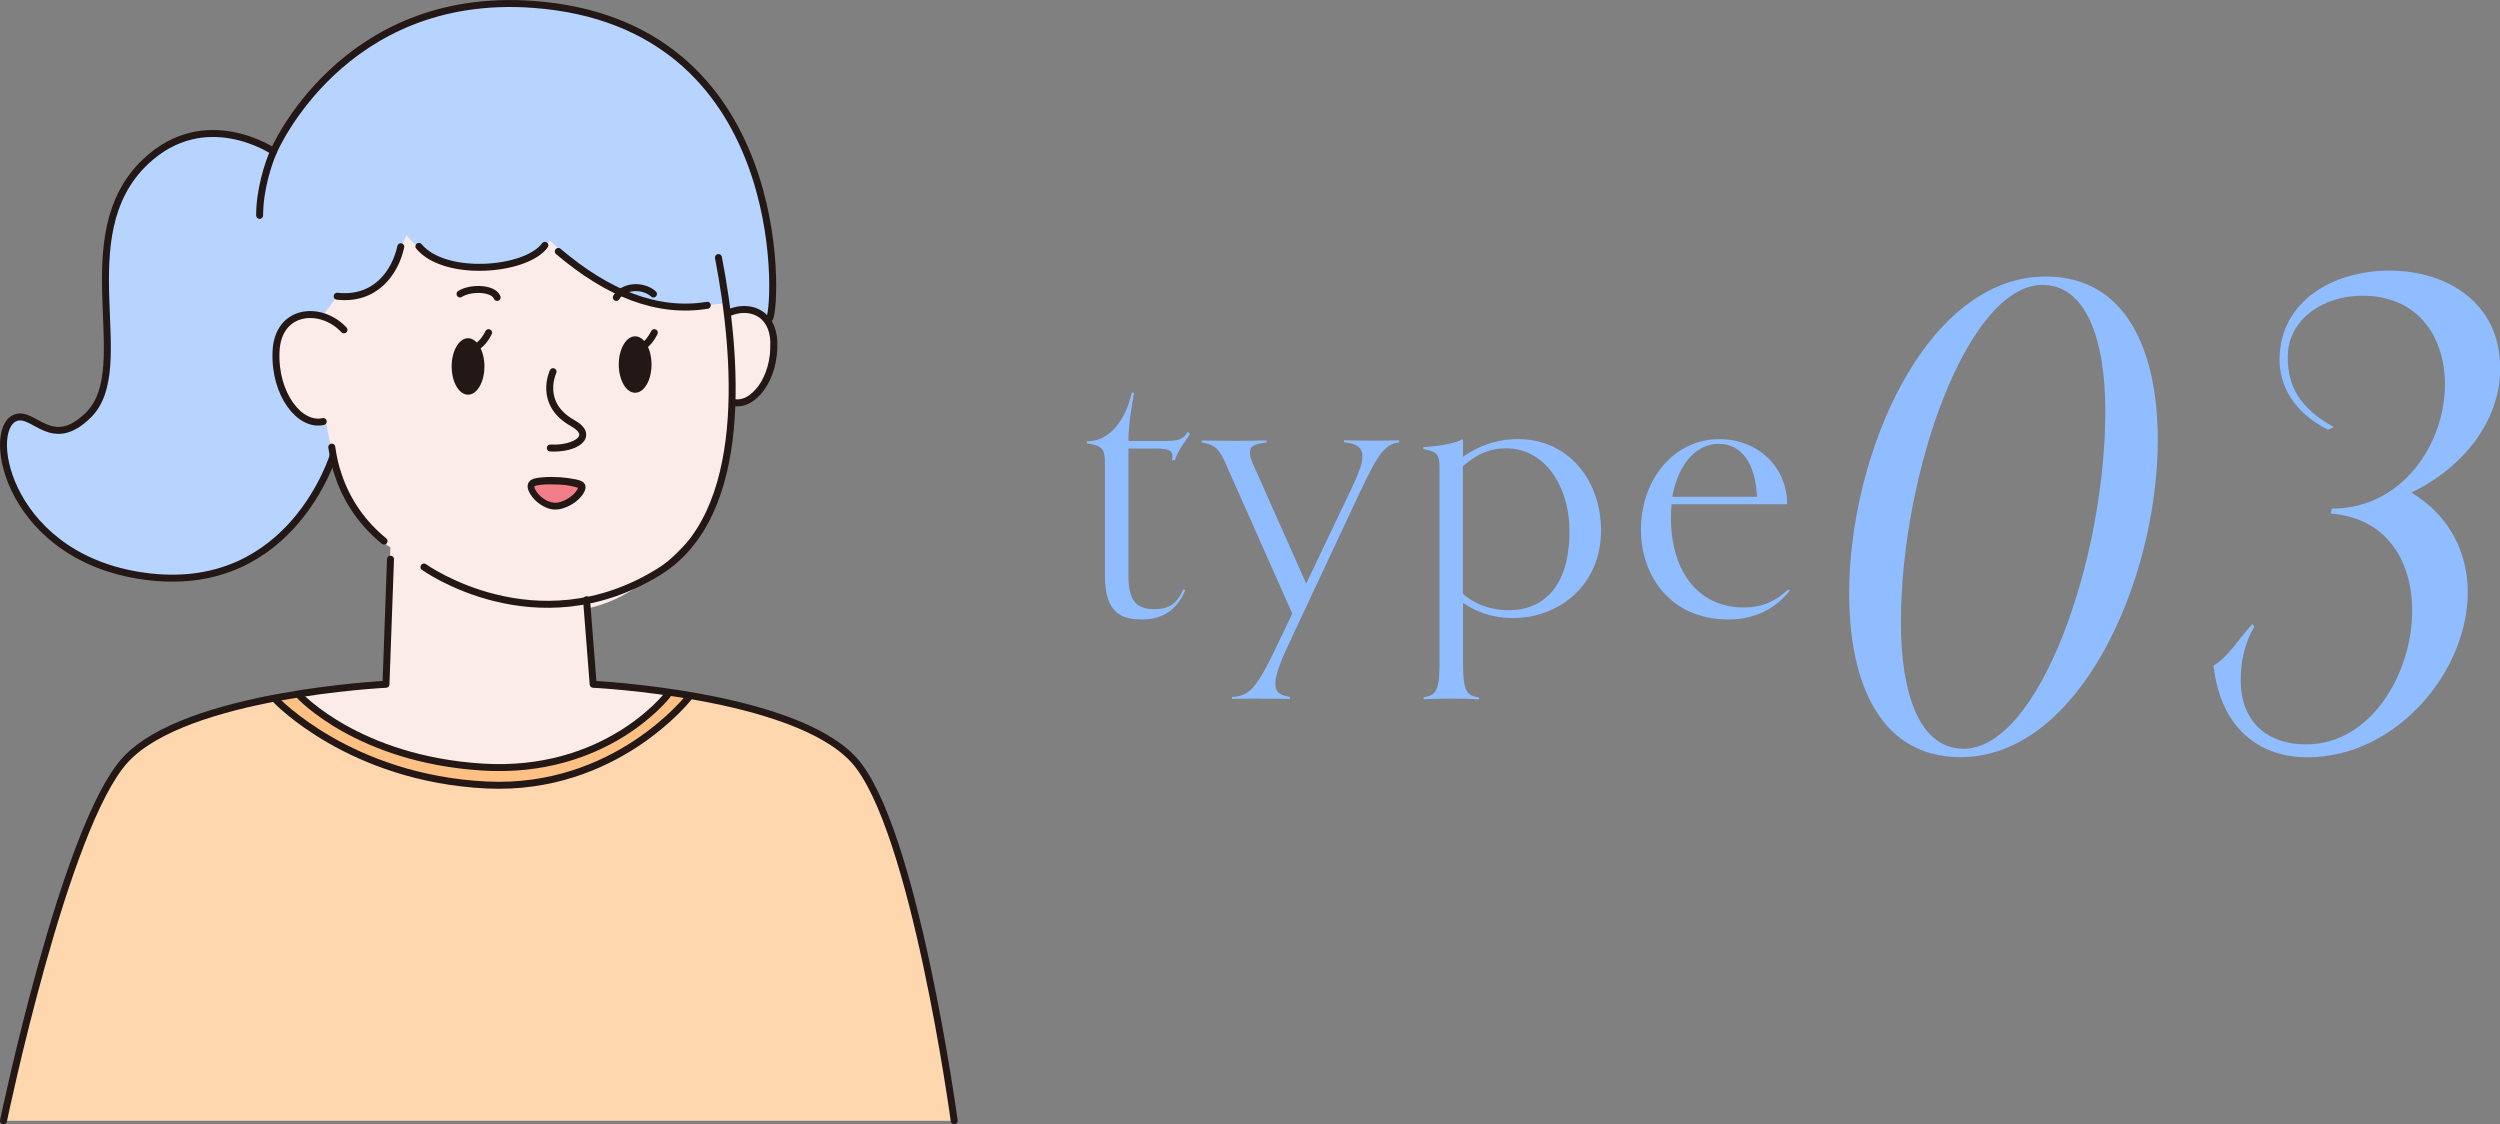 <?xml version="1.0" encoding="UTF-8"?><svg id="Layer_2" xmlns="http://www.w3.org/2000/svg" viewBox="0 0 143.47 64.52"><rect x="0" y="0" width="143.47" height="64.52" fill="#808080" stroke="none"/><defs><style>.cls-1{fill:#ffd7af;}.cls-2{fill:#b6d4ff;}.cls-2,.cls-3{stroke:#231815;stroke-linecap:round;stroke-linejoin:round;stroke-width:.4px;}.cls-4{fill:#231815;}.cls-5{fill:#ffc084;}.cls-6{fill:#f27e88;}.cls-3{fill:none;}.cls-7{fill:#8fbdff;}.cls-8{fill:#fbece9;}</style></defs><g id="_レイヤー_1"><path class="cls-7" d="M68.01,33.88c-.46,1.14-1.35,1.67-2.43,1.67s-2.17-.23-2.17-2.51v-6.44c0-.89-.17-1.01-1.04-1.16v-.11c1.35,0,2.24-1.27,2.58-2.79h.13c-.13.72-.32,1.84-.32,2.77h1.73c1.01,0,1.35,0,1.67-.53l.13.13c-.32.51-.63.82-.87,1.5h-.17c.02-.06.04-.15.04-.23,0-.36-.3-.44-1.01-.44h-1.52v7.26c0,1.46.42,1.96,1.5,1.96.8,0,1.29-.3,1.65-1.14l.11.06Z"/><path class="cls-7" d="M74.03,40.11c-.29,0-1.22-.02-2.15-.02-.7,0-.89.02-1.18.02v-.11c.95-.08,1.33-.3,2.62-3.02l.84-1.77-3.89-8.76c-.4-.89-.76-.95-1.31-1.06v-.11c.3,0,1.16.02,1.92.02.8,0,1.52-.02,1.82-.02v.11c-.63.08-.97.17-.97.57,0,.17.04.36.17.65l3.06,6.88,2.62-5.49c.36-.78.61-1.37.61-1.82s-.29-.74-1.06-.8v-.11c.3,0,.74.02,1.67.02.7,0,1.2-.02,1.5-.02v.11c-.76.15-1.08.36-2.3,2.96l-4.05,8.64c-.55,1.16-.76,1.84-.76,2.26,0,.57.36.65.84.76v.11Z"/><path class="cls-7" d="M84.86,40.13c-.46-.02-.8-.04-1.58-.04s-1.12.02-1.58.04v-.11c.63-.13.91-.23.91-1.92v-11.19c0-.76-.06-.99-.93-1.14v-.11c.63-.04,1.69-.15,2.28-.46v1.01c1.23-.84,2.3-1.01,3.15-1.01,2.94,0,4.77,2.41,4.77,5.24,0,3.19-2.47,5.03-5.05,5.03-1.14,0-2.05-.32-2.87-.87v3.51c0,1.69.28,1.79.91,1.92v.11ZM83.95,34.07c.53.49,1.44.95,2.66.95,1.44,0,3.46-.8,3.46-4.56,0-2.51-1.39-4.73-3.63-4.73-.72,0-1.52.17-2.49,1.03v7.31Z"/><path class="cls-7" d="M102.71,33.9c-.78.97-1.92,1.65-3.51,1.65-3.4,0-5.03-2.58-5.03-5.15,0-2.89,1.9-5.2,4.5-5.2,2.13,0,3.89,1.52,3.89,3.74h-6.63c-.02.21-.04.46-.04.72,0,3.36,1.75,5.2,4.16,5.2.89,0,1.69-.21,2.58-1.04l.08.08ZM100.83,28.51c-.08-1.92-.89-3.04-2.2-3.04s-2.34,1.2-2.66,3.04h4.86Z"/><path class="cls-7" d="M106.12,34.06c0-7.98,4.38-18.19,11.29-18.19,4.6,0,6.42,4.23,6.42,9.39,0,7.98-4.46,18.19-11.32,18.19-4.6,0-6.39-4.23-6.39-9.39ZM109.09,35.73c0,4.12,1.08,7.24,3.6,7.24,4.31,0,8.13-10.8,8.13-19.38,0-4.12-1.11-7.24-3.6-7.24-4.31,0-8.13,10.8-8.13,19.38Z"/><path class="cls-7" d="M133.81,29.19c4.08,0,6.5-3.75,6.5-7.13,0-2.67-1.49-5.09-4.75-5.09-2.12,0-4.27,1.26-4.27,3.53,0,1.71.71,2.93,2.64,4.01l-.33.15c-2-1-2.78-2.56-2.78-4.01,0-3.34,3.04-5.12,6.31-5.12s6.35,1.82,6.35,5.61c0,3.04-2.12,5.68-5.09,7.13,2.26,1.37,3.23,3.53,3.23,5.72,0,4.53-4.08,9.47-9.21,9.47-2.64,0-4.97-1.56-5.38-5.27.89-.52,1.37-1.45,2.23-2.38l.11.15c-.56.96-.78,2-.78,3.08,0,2.38,1.52,3.68,3.75,3.68,3.71,0,6.09-4.05,6.09-7.68,0-2.79-1.41-5.31-4.68-5.57l.07-.26Z"/><path class="cls-2" d="M44.18,18.24c.42-.89,1.15-16.92-13.6-17.99-10.96-.79-14.88,8.44-14.88,8.44,0,0-3.91-2.67-7.35.59-4.47,4.24-.52,11.78-3.26,14.52-2.13,2.13-3.15-.25-4.21.18-1.78.71-.36,8.24,7.76,9.13,8.12.89,10.49-6.99,10.49-6.99"/><path class="cls-8" d="M16.09,19.15l.62-.85,1.44-.31.38.11.83-1.1c1.05.04,2.31.34,3.96-3.5,3.04,3.66,7.9.76,7.9.76l.34-.47s1.55,1.59,2.8,2.31c3.65,2.09,7.2,1.29,7.2,1.29,0,0,.21.33.3.7l.71-.36,1.24.4.45,1.02-.06.9v.85s-.57,1.19-.57,1.19l-.79.79-.95.18c.02,3.17-.42,6.02-1.8,7.4-3.64,3.64-6.8,7.81-17.83.86-.44-.28-2.05-2.14-2.37-2.9-.48-1.13-1-3.1-1.17-4.13l-.71-.1-1.02-.57-.62-1.07-.57-1.81.28-1.58Z"/><path class="cls-3" d="M41.83,17.95c1.14-.5,2.51-.04,2.58,1.66.08,2.13-1.19,3.75-2.35,3.48"/><ellipse class="cls-4" cx="36.45" cy="20.92" rx=".94" ry="1.62"/><path class="cls-3" d="M37.55,19.09c-.45.88-.9.88-.9.88"/><ellipse class="cls-4" cx="26.86" cy="21.03" rx=".94" ry="1.62"/><path class="cls-3" d="M28.04,19.09c-.45.88-.9.88-.9.88"/><path class="cls-3" d="M19.74,18.93c-1.33-1.42-3.8-1.2-3.9,1.25-.1,2.46,1.37,4.32,2.71,4.01"/><path class="cls-1" d="M33.89,39.27s11.48.56,14.95,4.33c3.47,3.77,5.77,20.72,5.77,20.72H.05s3.52-16.95,6.99-20.72c3.47-3.77,14.95-4.33,14.95-4.33h11.9Z"/><path class="cls-8" d="M33.98,28.93l.3.68-.62,3.93.38,5.73,4.26.62s-3.7,4.37-10.63,4.13c-7.17-.25-10.47-4.09-10.47-4.09l4.94-.66.41-12.24,3.73-1.27,2.71.6,4.98,2.56Z"/><path class="cls-3" d="M24.33,32.54s6.41,4.61,13.44.3c5.37-3.29,4.52-12.57,3.46-18.06"/><path class="cls-5" d="M38.3,39.89s-3.51,4.58-10.63,4.13c-7.12-.45-10.47-4.09-10.47-4.09l-1.29.18s4.16,4.56,12.03,4.94c7.38.36,11.57-5.08,11.57-5.08l-1.21-.08Z"/><path class="cls-3" d="M38.3,39.89s-3.51,4.58-10.63,4.13c-7.12-.45-10.47-4.09-10.47-4.09"/><path class="cls-3" d="M39.51,40.04s-4.19,5.36-11.57,5.01c-7.87-.38-12.11-4.89-12.11-4.89"/><path class="cls-3" d="M54.76,64.32s-2.3-16.95-5.77-20.72c-3.47-3.77-14.95-4.33-14.95-4.33l-.38-4.85"/><path class="cls-3" d="M22.41,32.09l-.26,7.18s-11.48.56-14.95,4.33C3.72,47.37.2,64.32.2,64.32"/><path class="cls-3" d="M31.74,21.33s-.88,1.83,1.12,2.95c1.33.74.16,1.51-1.28,1.43"/><path class="cls-3" d="M19.04,25.66c.08.57.2,1.11.38,1.62.51,1.53,1.43,2.8,2.62,3.77"/><path class="cls-3" d="M14.9,12.36c0-1.47.49-2.97.8-3.67"/><path class="cls-3" d="M40.59,17.52c-2.89.47-5.72-.69-8.55-3.09"/><path class="cls-3" d="M31.27,14.08c-1.07,1.47-5.74,1.86-7.23.06"/><path class="cls-3" d="M23,14.16c-.33,1.51-1.48,3.08-3.65,2.84"/><path class="cls-6" d="M30.56,27.74c.33-.22,2.05-.18,2.7.07.41.16-.33,1.08-1.24,1.23s-1.85-1.04-1.46-1.3Z"/><path class="cls-4" d="M30.66,27.91s.02-.01.03-.02c.04-.02-.04.01,0,0,.03,0,.06-.02.09-.03.09-.02.17-.03.25-.04.23-.02.45-.03.68-.02.46,0,.94.03,1.38.17.02,0,.04.01.07.02.01,0,.02.01.02.01.02-.01.01.03,0,0-.03-.06.02.03-.01-.03,0,0,0,.01,0,.02,0,.05-.02.06-.04.1-.1.18-.26.33-.43.45-.22.15-.48.28-.75.31-.22.02-.45-.05-.64-.16-.21-.12-.4-.29-.53-.49-.06-.09-.1-.16-.11-.25,0,0,0-.07,0-.04,0-.02.02-.04,0-.01,0-.01,0,0,0,0,.21-.15,0-.5-.2-.35-.46.33.02.96.32,1.23.23.2.5.36.8.43.34.08.67,0,.99-.14.28-.13.56-.32.76-.56.14-.17.31-.41.25-.65s-.33-.3-.55-.35c-.29-.06-.58-.1-.87-.12-.33-.02-.66-.03-.99,0-.22.02-.5.03-.69.15-.22.14-.02.48.2.35Z"/><path class="cls-3" d="M35.37,17.07c.38-.67,1.52-.75,2.13-.2"/><path class="cls-3" d="M28.53,17.07c-.2-.54-1.5-.6-2.13-.2"/></g></svg>